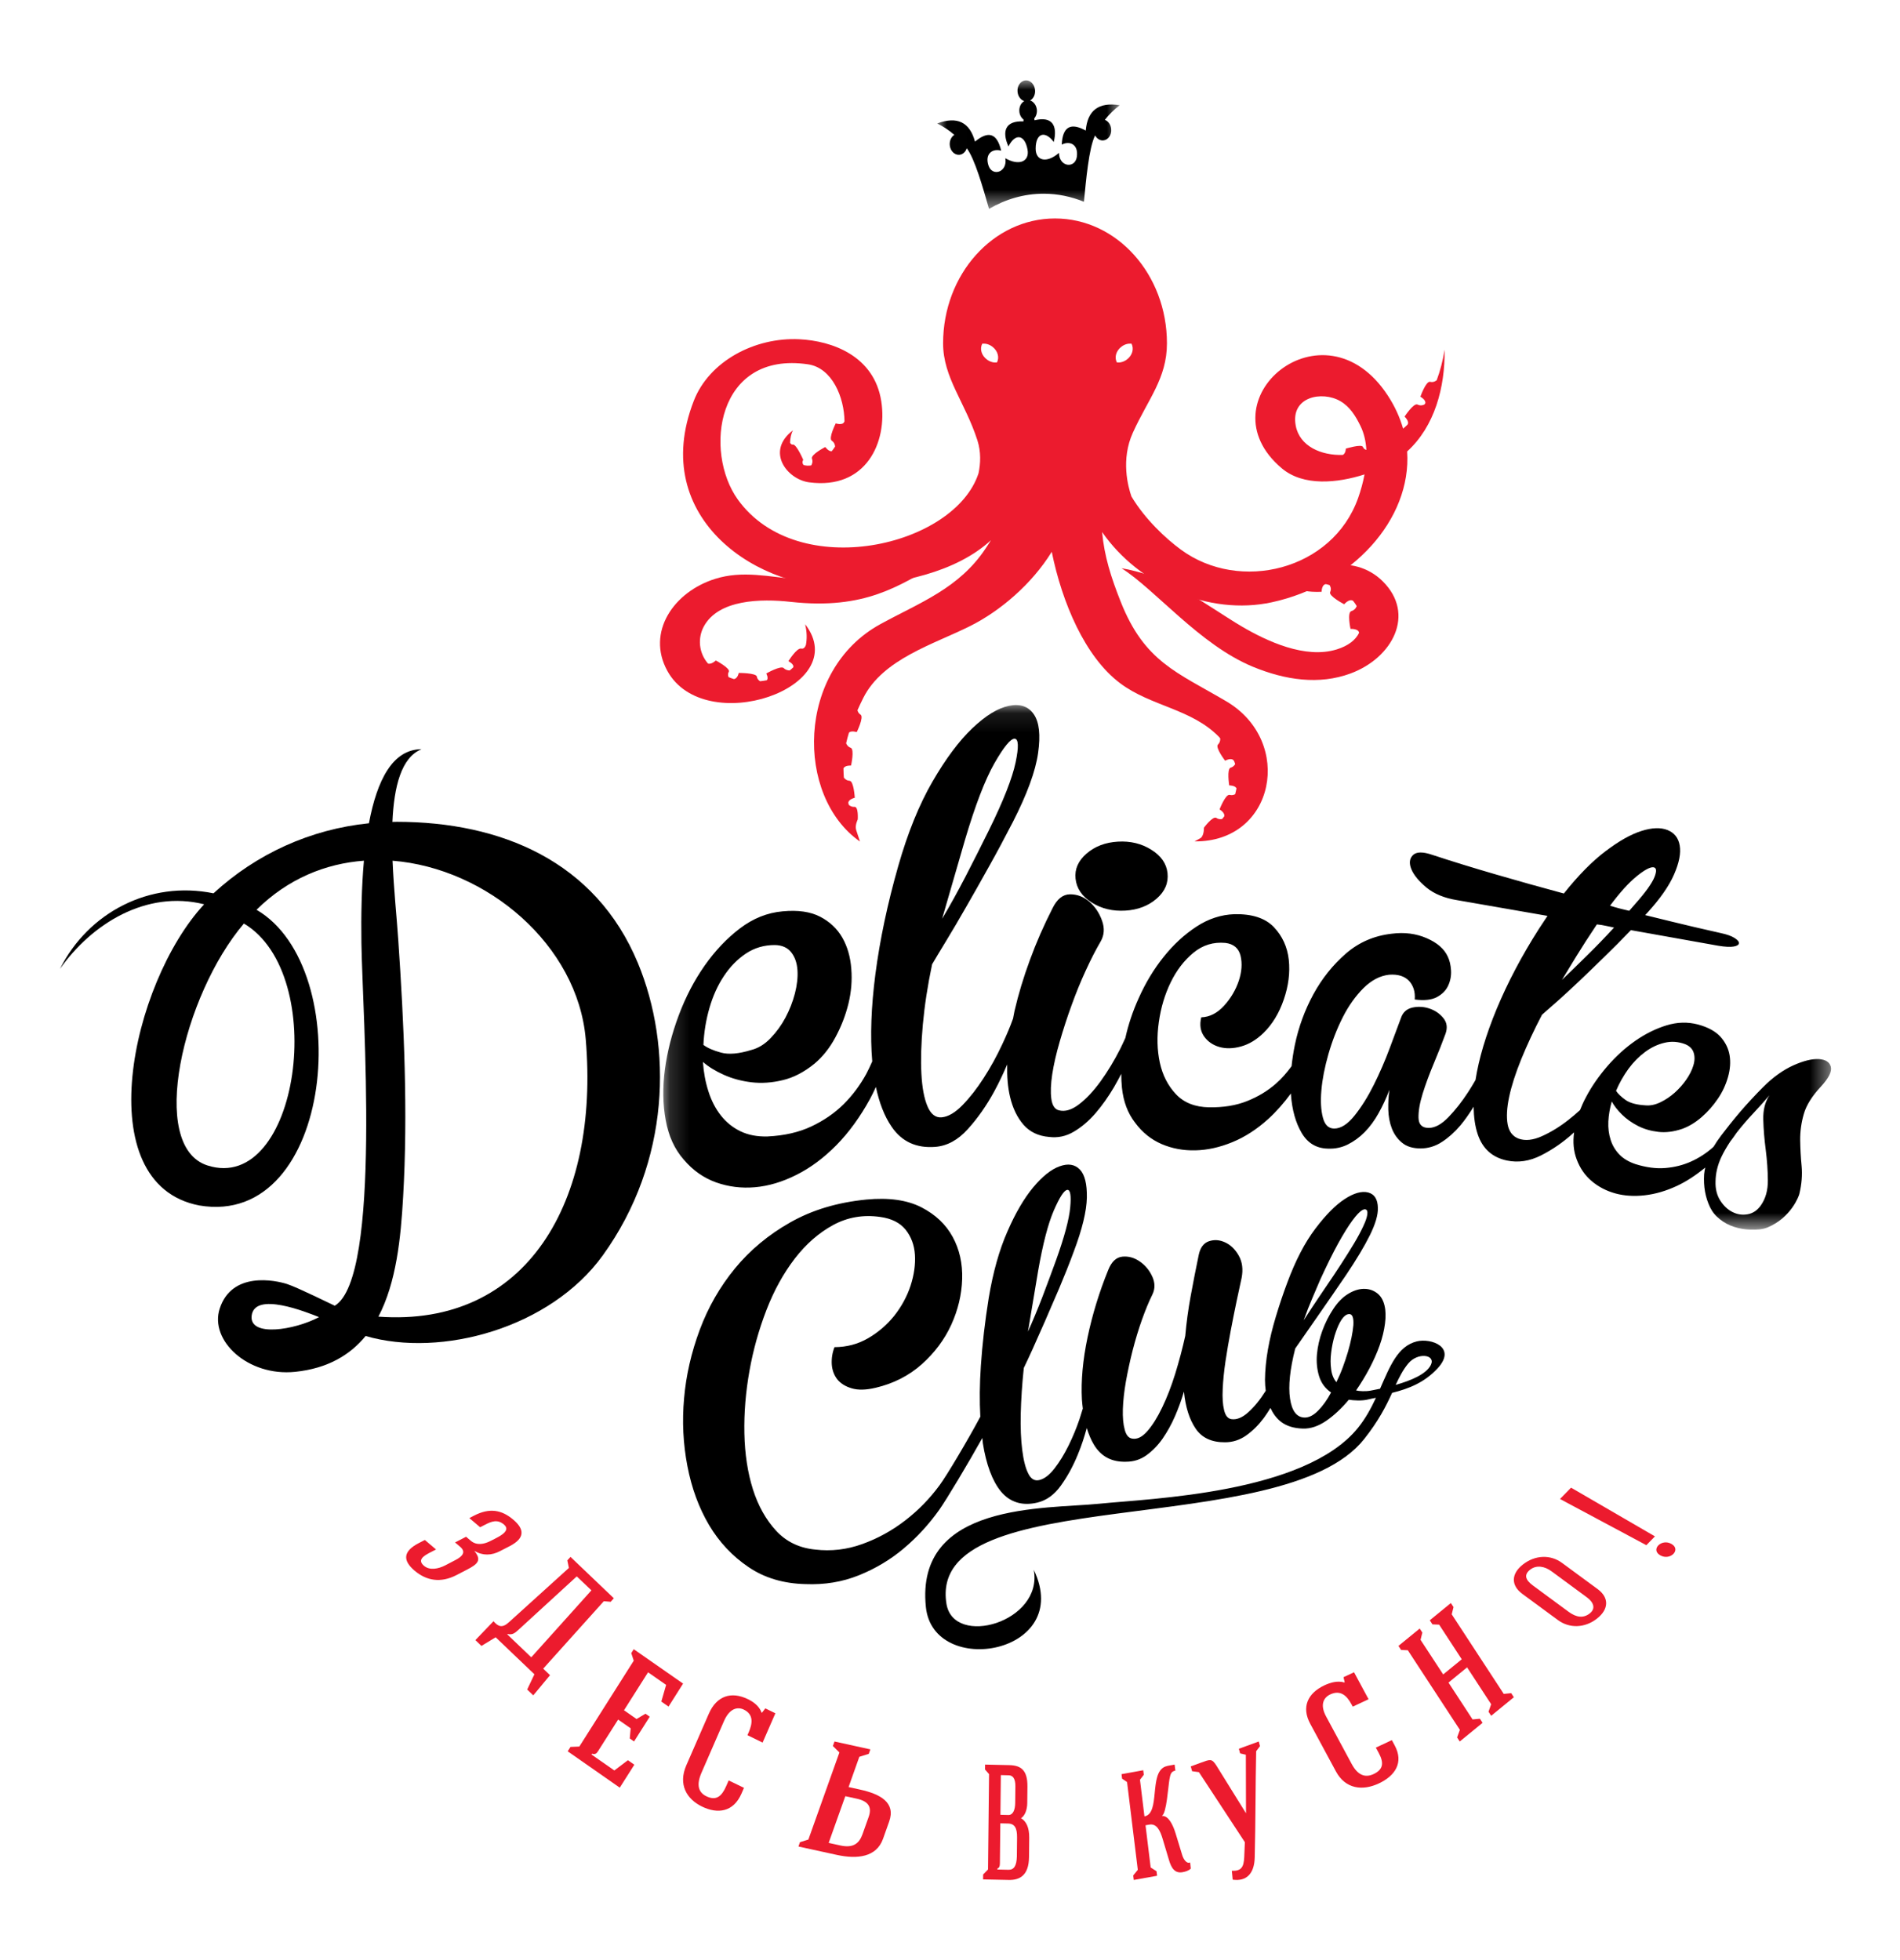 <svg xmlns="http://www.w3.org/2000/svg" xmlns:xlink="http://www.w3.org/1999/xlink" width="95px" height="98px" viewBox="0 0 95 98" version="1.1">
    <!-- Generator: Sketch 50.2 (55047) - http://www.bohemiancoding.com/sketch -->
    <title>Page 1</title>
    <desc>Created with Sketch.</desc>
    <defs>
        <filter x="-7.9%" y="-5.6%" width="115.9%" height="115.6%" filterUnits="objectBoundingBox" id="filter-1">
            <feOffset dx="0" dy="2" in="SourceAlpha" result="shadowOffsetOuter1"/>
            <feGaussianBlur stdDeviation="2" in="shadowOffsetOuter1" result="shadowBlurOuter1"/>
            <feColorMatrix values="0 0 0 0 0   0 0 0 0 0   0 0 0 0 0  0 0 0 0.5 0" type="matrix" in="shadowBlurOuter1" result="shadowMatrixOuter1"/>
            <feMerge>
                <feMergeNode in="shadowMatrixOuter1"/>
                <feMergeNode in="SourceGraphic"/>
            </feMerge>
        </filter>
        <polygon id="path-2" points="0.012 0.018 9.141 0.018 9.141 6.443 0.012 6.443"/>
        <polygon id="path-4" points="0.165 0.1 58.553 0.1 58.553 26.329 0.165 26.329"/>
    </defs>
    <g id="Page-1" stroke="none" stroke-width="1" fill="none" fill-rule="evenodd">
        <g id="shop" transform="translate(-277, -13)">
            <g id="Page-1" filter="url(#filter-1)" transform="translate(280, 15)">
                <path d="M20.721,73.553 C21.093,74.012 20.893,74.203 20.348,74.485 L19.828,74.754 C19.034,75.165 18.325,75.04 17.731,74.536 C17.12,74.017 17.155,73.563 17.94,73.156 L18.242,73 L18.802,73.475 L18.5,73.63 C18.16,73.806 17.862,74.007 18.201,74.293 C18.486,74.535 18.923,74.444 19.257,74.272 L19.777,74.001 C20.118,73.825 20.317,73.603 20.009,73.342 C19.957,73.289 19.81,73.174 19.752,73.125 L20.304,72.839 L20.542,73.041 C20.821,73.28 21.193,73.221 21.517,73.054 C21.646,72.988 21.796,72.918 21.933,72.838 C22.24,72.665 22.463,72.454 22.196,72.227 C21.875,71.955 21.581,72.067 21.242,72.243 L21.007,72.364 L20.466,71.906 L20.7,71.784 C21.477,71.382 22.082,71.491 22.663,71.984 C23.234,72.467 23.249,72.913 22.487,73.308 L21.995,73.561 C21.581,73.776 21.142,73.796 20.727,73.549 L20.721,73.553 Z" id="Fill-1" fill="#EC1B2E"/>
                <path d="M22.953,77.465 C22.765,77.635 22.636,77.765 22.382,77.702 L22.364,77.721 L23.563,78.867 L26.571,75.519 C25.824,74.808 25.831,74.814 25.838,74.821 L22.953,77.465 Z M25.445,74.398 L25.366,74.021 L25.524,73.846 L27.692,75.915 L27.535,76.092 L27.191,76.062 L24.16,79.435 L24.501,79.761 L23.664,80.769 L23.359,80.478 L23.721,79.716 L21.783,77.866 L21.072,78.298 L20.769,78.007 L21.675,77.063 C21.906,77.332 22.113,77.423 22.452,77.108 L25.445,74.398 Z" id="Fill-3" fill="#EC1B2E"/>
                <path d="M25.385,83.567 L25.524,83.348 L25.967,83.329 L28.687,79.036 L28.563,78.657 L28.687,78.462 L31.154,80.181 L30.427,81.331 L30.066,81.08 L30.306,80.246 L29.403,79.617 L28.2,81.515 L28.828,81.953 L29.273,81.687 L29.487,81.837 L28.702,83.075 L28.488,82.925 L28.534,82.418 L27.906,81.98 L26.898,83.567 C26.821,83.69 26.749,83.732 26.601,83.688 L26.576,83.729 L27.717,84.525 L28.395,84.012 L28.717,84.237 L27.988,85.385 L25.385,83.567 Z" id="Fill-5" fill="#EC1B2E"/>
                <path d="M35.13,83.131 L34.372,82.761 L34.434,82.621 C34.635,82.158 34.678,81.718 34.191,81.482 C33.888,81.336 33.485,81.402 33.2,82.054 C33.063,82.369 32.208,84.328 32.076,84.635 C31.805,85.256 31.925,85.625 32.319,85.816 C32.814,86.055 33.087,85.817 33.311,85.305 L33.434,85.023 L34.199,85.394 L34.073,85.684 C33.669,86.61 32.885,86.71 32.104,86.332 C31.33,85.957 30.899,85.227 31.316,84.267 C31.45,83.96 32.305,82.001 32.442,81.686 C32.832,80.793 33.563,80.557 34.39,80.958 C34.676,81.096 34.961,81.304 35.08,81.633 L35.096,81.64 L35.266,81.421 L35.769,81.666 L35.13,83.131 Z" id="Fill-7" fill="#EC1B2E"/>
                <path d="M40.123,87.718 C40.228,87.428 40.328,87.146 40.431,86.854 C40.597,86.388 40.46,86.074 39.842,85.937 L39.265,85.812 C38.984,86.602 38.72,87.341 38.433,88.147 L39.022,88.276 C39.65,88.414 39.957,88.184 40.123,87.718 Z M41.151,87.944 C40.822,88.866 39.859,88.969 38.842,88.747 L36.923,88.328 L36.998,88.112 L37.419,87.979 C37.932,86.543 38.456,85.071 38.97,83.625 L38.645,83.302 L38.725,83.077 C39.27,83.197 39.982,83.354 40.518,83.471 L40.438,83.695 L39.966,83.842 C39.798,84.315 39.597,84.881 39.429,85.355 L39.983,85.477 C41.022,85.702 41.796,86.131 41.458,87.079 L41.151,87.944 Z" id="Fill-9" fill="#EC1B2E"/>
                <path d="M47.769,85.321 C47.773,84.956 47.657,84.771 47.439,84.767 L47.042,84.757 L47.021,86.741 L47.418,86.751 C47.648,86.755 47.756,86.503 47.76,86.148 L47.769,85.321 Z M47.426,89.491 C47.693,89.496 47.831,89.299 47.843,88.827 L47.853,87.879 C47.858,87.416 47.743,87.185 47.401,87.178 L47.016,87.169 L46.995,89.162 C46.993,89.316 46.968,89.388 46.868,89.433 L46.868,89.478 L47.426,89.491 Z M47.433,89.999 L46.154,89.972 L46.157,89.726 L46.401,89.476 L46.453,84.708 L46.251,84.477 L46.254,84.231 L47.458,84.258 C48.029,84.27 48.381,84.487 48.372,85.334 L48.363,86.161 C48.359,86.481 48.25,86.787 48.051,86.911 C48.303,87.061 48.467,87.365 48.461,87.893 L48.451,88.858 C48.441,89.786 47.974,90.012 47.433,89.999 Z" id="Fill-11" fill="#EC1B2E"/>
                <path d="M55.768,84.533 C55.556,84.57 55.519,84.714 55.472,84.97 C55.404,85.368 55.33,86.64 55.106,86.783 C55.107,86.793 55.107,86.793 55.107,86.799 C55.417,86.779 55.645,87.226 55.785,87.689 L56.109,88.751 C56.177,88.977 56.338,89.206 56.508,89.124 L56.538,89.434 C56.434,89.539 56.252,89.59 56.144,89.608 C55.744,89.69 55.564,89.406 55.445,88.99 L55.139,87.968 C55.008,87.52 54.832,87.166 54.46,87.233 C54.399,87.243 54.338,87.256 54.276,87.266 L54.534,89.376 L54.827,89.564 L54.854,89.791 L53.687,90 L53.661,89.775 L53.89,89.493 L53.353,85.105 L53.104,84.935 L53.077,84.71 L54.162,84.514 L54.19,84.74 L53.999,84.989 L54.222,86.821 C55.03,86.677 54.439,84.677 55.25,84.335 C55.402,84.274 55.581,84.267 55.73,84.231 L55.768,84.533 Z" id="Fill-13" fill="#EC1B2E"/>
                <path d="M58.635,89.985 L58.592,89.542 C59.054,89.557 59.188,89.375 59.212,88.858 L59.243,88.111 L56.946,84.61 L56.604,84.562 L56.538,84.322 L57.027,84.143 C57.516,83.964 57.584,83.927 57.804,84.255 L59.3,86.664 L59.293,83.739 L59.006,83.671 L58.944,83.44 L59.938,83.077 L60,83.308 L59.809,83.562 C59.772,85.309 59.78,87.12 59.736,88.869 C59.718,89.699 59.312,90.082 58.635,89.985" id="Fill-15" fill="#EC1B2E"/>
                <path d="M65.429,80.964 L64.638,81.334 L64.567,81.205 C64.338,80.778 64.018,80.486 63.51,80.724 C63.195,80.873 62.979,81.22 63.304,81.824 C63.461,82.115 64.435,83.922 64.586,84.203 C64.895,84.775 65.265,84.898 65.678,84.706 C66.194,84.464 66.187,84.114 65.933,83.641 L65.792,83.383 L66.592,83.008 L66.736,83.275 C67.198,84.13 66.756,84.794 65.94,85.174 C65.133,85.554 64.272,85.458 63.796,84.572 C63.644,84.291 62.669,82.484 62.513,82.193 C62.067,81.37 62.367,80.667 63.231,80.263 C63.529,80.124 63.882,80.026 64.22,80.126 L64.234,80.118 L64.176,79.861 L64.702,79.615 L65.429,80.964 Z" id="Fill-17" fill="#EC1B2E"/>
                <polygon id="Fill-19" fill="#EC1B2E" points="67.391 78.514 67.056 78.499 66.923 78.297 67.985 77.429 68.118 77.631 68.027 77.993 69.159 79.723 70.087 78.966 68.957 77.234 68.622 77.22 68.489 77.016 69.543 76.154 69.676 76.356 69.586 76.718 72.188 80.697 72.559 80.659 72.692 80.864 71.559 81.791 71.426 81.588 71.558 81.214 70.354 79.37 69.425 80.131 70.629 81.974 70.995 81.939 71.128 82.143 69.987 83.077 69.855 82.873 69.994 82.494"/>
                <path d="M75.431,76.592 C75.824,76.88 76.171,76.92 76.486,76.674 C76.802,76.428 76.675,76.113 76.352,75.874 C75.755,75.435 75.164,75.001 74.569,74.561 C74.239,74.319 73.826,74.237 73.51,74.483 C73.194,74.729 73.252,74.987 73.649,75.279 L75.431,76.592 Z M76.884,75.458 C77.463,75.885 77.447,76.466 76.843,76.936 C76.24,77.408 75.473,77.429 74.899,77.007 C74.303,76.569 73.713,76.135 73.116,75.695 C72.542,75.272 72.548,74.691 73.153,74.22 C73.757,73.75 74.523,73.72 75.102,74.147 L76.884,75.458 Z" id="Fill-21" fill="#EC1B2E"/>
                <path d="M80.571,73.197 C81.075,73.48 80.517,74.053 80.015,73.769 C79.511,73.486 80.07,72.913 80.571,73.197 Z M79.318,73.261 L75,70.951 L75.553,70.385 L79.747,72.82 L79.318,73.261 Z" id="Fill-23" fill="#EC1B2E"/>
                <path d="M46.119,13.182 C46.279,13.169 46.453,13.213 46.608,13.327 C46.891,13.534 46.984,13.88 46.842,14.127 C46.682,14.14 46.506,14.095 46.353,13.982 C46.07,13.776 45.974,13.43 46.119,13.182 M53.083,13.327 C53.234,13.213 53.411,13.169 53.571,13.182 C53.714,13.43 53.619,13.776 53.338,13.982 C53.183,14.095 53.007,14.14 52.849,14.127 C52.705,13.88 52.8,13.534 53.083,13.327 M65.145,18.347 C65.084,18.191 64.291,18.431 64.291,18.431 C64.291,18.431 64.294,18.662 64.145,18.746 C63.061,18.784 61.979,18.314 61.787,17.285 C61.513,15.833 63.103,15.528 64.017,16.058 C64.495,16.334 64.783,16.807 65.018,17.286 C65.205,17.662 65.293,18.074 65.318,18.491 C65.315,18.493 65.312,18.494 65.308,18.494 C65.251,18.476 65.18,18.435 65.145,18.347 M39.447,25.344 C41.955,25.195 44.772,24.642 46.548,23.011 C46.462,23.146 46.378,23.281 46.29,23.41 C44.959,25.424 42.999,26.123 41.019,27.208 C36.802,29.516 36.763,35.819 39.998,38.077 C39.931,37.872 39.866,37.676 39.803,37.485 C39.803,37.485 39.805,37.485 39.805,37.483 C39.739,37.274 39.887,36.974 39.887,36.974 C39.887,36.974 39.934,36.324 39.721,36.343 C39.583,36.354 39.49,36.288 39.44,36.243 C39.431,36.209 39.422,36.177 39.415,36.144 C39.423,35.959 39.739,35.891 39.739,35.891 C39.739,35.891 39.692,35.053 39.479,35.04 C39.323,35.032 39.232,34.933 39.193,34.881 C39.181,34.727 39.175,34.576 39.172,34.424 C39.243,34.257 39.552,34.279 39.552,34.279 C39.552,34.279 39.736,33.459 39.534,33.389 C39.39,33.34 39.331,33.226 39.307,33.164 C39.345,32.992 39.392,32.814 39.448,32.632 C39.565,32.516 39.837,32.606 39.837,32.606 C39.837,32.606 40.21,31.852 40.029,31.735 C39.928,31.67 39.888,31.58 39.874,31.511 C39.962,31.316 40.055,31.112 40.162,30.901 C41.143,28.942 43.696,28.213 45.513,27.3 C47.002,26.554 48.587,25.213 49.588,23.591 C50.102,26.13 51.254,28.855 53.014,30.168 C54.552,31.32 56.576,31.437 57.947,32.843 C57.97,32.867 57.986,32.893 58.009,32.916 C58.017,32.98 58.013,33.113 57.901,33.225 C57.745,33.374 58.257,34.037 58.257,34.037 C58.257,34.037 58.58,33.853 58.694,34.04 C58.698,34.052 58.702,34.056 58.709,34.059 C58.726,34.108 58.743,34.158 58.758,34.206 C58.72,34.27 58.659,34.35 58.535,34.382 C58.33,34.44 58.46,35.271 58.46,35.271 C58.46,35.271 58.747,35.267 58.825,35.416 C58.808,35.513 58.783,35.611 58.758,35.711 C58.695,35.744 58.602,35.776 58.485,35.745 C58.279,35.689 57.978,36.472 57.978,36.472 C57.978,36.472 58.269,36.641 58.208,36.825 C58.176,36.869 58.141,36.908 58.109,36.949 C58.042,36.966 57.932,36.974 57.821,36.898 C57.642,36.78 57.197,37.386 57.197,37.386 C57.197,37.386 57.209,37.732 57.055,37.886 C56.947,37.952 56.839,38.015 56.727,38.071 C60.75,38.113 61.717,33.077 58.322,31.071 C55.851,29.613 54.226,29.099 53.033,26.081 C52.556,24.88 52.215,23.811 52.105,22.601 C53.932,25.24 57.439,26.802 60.598,26.113 C64.584,25.247 67.589,21.988 67.357,18.573 C68.731,17.328 69.258,15.369 69.23,13.482 C69.142,14.043 69.008,14.549 68.836,15.009 C68.804,15.039 68.684,15.134 68.507,15.091 C68.299,15.041 68.019,15.836 68.019,15.836 C68.019,15.836 68.294,15.981 68.267,16.157 C68.253,16.178 68.24,16.2 68.226,16.221 C68.205,16.234 68.054,16.318 67.877,16.228 C67.685,16.129 67.228,16.832 67.228,16.832 C67.228,16.832 67.489,17.068 67.375,17.233 C67.304,17.302 67.23,17.371 67.155,17.432 C66.994,16.875 66.745,16.318 66.39,15.777 C63.181,10.868 57.077,16.032 61.089,19.416 C62.171,20.33 63.871,20.155 65.227,19.721 C65.149,20.131 65.036,20.537 64.905,20.905 C63.623,24.514 58.985,25.648 56.042,23.48 C55.29,22.929 54.247,21.958 53.571,20.822 C53.402,20.335 53.034,18.977 53.643,17.635 C54.397,15.964 55.347,14.922 55.347,13.167 C55.347,9.718 52.842,6.923 49.751,6.923 C46.661,6.923 44.155,9.718 44.155,13.167 C44.155,14.884 45.251,16.098 45.87,18.016 C46.055,18.594 46.03,19.169 45.928,19.659 C44.74,23.341 36.892,25.148 33.892,20.978 C32.178,18.596 32.819,13.542 37.398,14.216 C38.614,14.394 39.213,15.875 39.225,17.068 C39.222,17.072 39.218,17.075 39.215,17.084 C39.14,17.29 38.788,17.168 38.788,17.168 C38.788,17.168 38.41,17.918 38.589,18.036 C38.734,18.134 38.754,18.279 38.754,18.33 C38.703,18.411 38.644,18.487 38.586,18.563 C38.426,18.58 38.264,18.351 38.264,18.351 C38.264,18.351 37.523,18.732 37.598,18.933 C37.658,19.098 37.59,19.227 37.561,19.271 C37.436,19.292 37.31,19.288 37.182,19.254 C37.062,19.116 37.163,18.995 37.163,18.995 C37.163,18.995 36.82,18.198 36.642,18.228 C36.583,18.24 36.537,18.198 36.504,18.14 C36.508,17.902 36.558,17.674 36.65,17.515 C35.266,18.563 36.346,19.968 37.456,20.117 C40.314,20.497 41.378,18.098 41.065,16.072 C40.715,13.788 38.598,13.041 36.965,12.963 C34.746,12.854 32.459,14.055 31.688,16.046 C29.387,21.961 34.997,25.608 39.447,25.344" id="Fill-25" fill="#EC1B2E"/>
                <g id="Group-29" transform="translate(43.846, 0)">
                    <mask id="mask-3" fill="white">
                        <use xlink:href="#path-2"/>
                    </mask>
                    <g id="Clip-28"/>
                    <path d="M0.642,3.258 C0.669,3.548 0.886,3.763 1.127,3.739 C1.298,3.722 1.435,3.591 1.492,3.412 C1.895,3.938 2.305,5.398 2.605,6.443 C3.429,5.963 4.355,5.686 5.339,5.686 C6.043,5.686 6.718,5.832 7.35,6.087 C7.458,4.999 7.597,3.392 7.909,2.771 C7.997,2.935 8.154,3.037 8.323,3.021 C8.568,2.996 8.742,2.741 8.713,2.451 C8.695,2.232 8.565,2.056 8.397,1.993 C8.616,1.714 8.863,1.47 9.141,1.262 C8.08,1.091 7.525,1.527 7.442,2.529 C6.715,2.128 6.284,2.302 6.241,3.232 C6.631,3.028 7.082,3.208 6.997,3.835 C6.915,4.44 6.112,4.361 6.103,3.643 C5.501,4.171 4.936,4.052 4.937,3.434 C4.937,2.645 5.409,2.517 5.842,3.099 C6.043,2.277 5.762,1.797 4.884,2.015 L4.863,1.924 C4.959,1.819 5.011,1.66 4.998,1.491 C4.975,1.262 4.836,1.078 4.657,1.024 C4.823,0.937 4.928,0.731 4.906,0.502 C4.88,0.211 4.663,-0.005 4.421,0.019 C4.18,0.045 4.004,0.299 4.031,0.588 C4.052,0.818 4.192,1.001 4.369,1.055 C4.205,1.142 4.101,1.35 4.122,1.58 C4.136,1.749 4.217,1.892 4.331,1.978 L4.325,2.071 C3.423,2.03 3.234,2.557 3.577,3.324 C3.901,2.666 4.385,2.701 4.53,3.474 C4.643,4.08 4.106,4.309 3.421,3.911 C3.538,4.617 2.769,4.854 2.578,4.276 C2.383,3.677 2.792,3.411 3.212,3.535 C3.003,2.63 2.548,2.542 1.904,3.082 C1.644,2.116 1.022,1.797 0.012,2.174 C0.32,2.322 0.607,2.512 0.871,2.744 C0.717,2.84 0.623,3.039 0.642,3.258" id="Fill-27" fill="#000" mask="url(#mask-3)"/>
                </g>
                <path d="M37.257,27.211 C37.35,27.597 37.354,27.94 37.295,28.253 C37.258,28.35 37.185,28.46 37.061,28.429 C36.841,28.38 36.42,29.06 36.42,29.06 C36.42,29.06 36.72,29.208 36.661,29.369 C36.604,29.421 36.548,29.476 36.486,29.522 C36.415,29.522 36.287,29.507 36.187,29.406 C36.044,29.259 35.313,29.675 35.313,29.675 C35.313,29.675 35.436,29.891 35.344,30.012 C35.232,30.036 35.12,30.051 35.005,30.063 C34.948,30.028 34.862,29.957 34.843,29.832 C34.814,29.644 33.936,29.648 33.936,29.648 C33.936,29.648 33.888,29.93 33.697,29.954 C33.607,29.929 33.519,29.893 33.432,29.859 C33.405,29.806 33.376,29.705 33.439,29.592 C33.536,29.419 32.791,29.025 32.791,29.025 C32.791,29.025 32.576,29.237 32.4,29.178 C31.93,28.637 31.886,27.899 32.184,27.337 C32.911,25.97 35.041,25.928 36.536,26.094 C40.277,26.506 41.95,25.267 43.846,24.231 C37.874,26.174 35.471,24.096 32.766,24.941 C30.687,25.586 29.307,27.604 30.364,29.539 C32.223,32.943 39.707,30.386 37.257,27.211" id="Fill-30" fill="#EC1B2E"/>
                <path d="M63.831,28.473 C62.258,28.957 60.345,28.06 59.095,27.327 C57.388,26.325 55.655,24.859 53.077,24.413 C54.754,25.47 56.984,28.238 59.637,29.335 C61.263,30.008 62.956,30.256 64.528,29.674 C66.625,28.899 67.798,26.711 66.134,25.063 C64.677,23.621 62.3,24.21 61.181,25.627 C61.328,25.525 61.479,25.448 61.628,25.379 C61.72,25.348 62.024,25.255 62.077,25.432 C62.144,25.638 63.082,25.589 63.082,25.589 C63.082,25.589 63.074,25.238 63.292,25.206 C63.354,25.218 63.417,25.238 63.478,25.256 C63.496,25.282 63.592,25.424 63.508,25.604 C63.418,25.803 64.211,26.214 64.211,26.214 C64.211,26.214 64.461,25.915 64.653,26.042 C64.653,26.044 64.653,26.042 64.653,26.042 C64.724,26.125 64.781,26.213 64.834,26.301 C64.829,26.324 64.776,26.493 64.569,26.556 C64.347,26.621 64.526,27.446 64.526,27.446 C64.526,27.446 64.933,27.424 64.953,27.643 L64.953,27.645 C64.784,27.99 64.427,28.29 63.831,28.473" id="Fill-32" fill="#EC1B2E"/>
                <path d="M51.325,38.682 C50.91,39.043 50.727,39.46 50.778,39.935 C50.83,40.425 51.103,40.823 51.591,41.13 C52.08,41.438 52.638,41.569 53.266,41.532 C53.892,41.496 54.415,41.294 54.83,40.934 C55.247,40.573 55.428,40.147 55.376,39.655 C55.325,39.181 55.054,38.792 54.564,38.487 C54.075,38.179 53.519,38.046 52.891,38.083 C52.263,38.121 51.74,38.322 51.325,38.682" id="Fill-34" fill="#000"/>
                <g id="Group-38" transform="translate(30, 31.154)">
                    <mask id="mask-5" fill="white">
                        <use xlink:href="#path-4"/>
                    </mask>
                    <g id="Clip-37"/>
                    <path d="M55.286,22.333 C55.353,22.852 55.388,23.359 55.393,23.859 C55.397,24.356 55.282,24.774 55.046,25.11 C54.869,25.363 54.65,25.512 54.386,25.56 C54.123,25.608 53.873,25.573 53.63,25.452 C53.388,25.332 53.185,25.141 53.014,24.876 C52.846,24.612 52.765,24.296 52.777,23.925 C52.781,23.512 52.879,23.104 53.066,22.702 C53.192,22.434 53.345,22.181 53.508,21.93 C53.619,21.79 53.724,21.638 53.828,21.487 C54.092,21.151 54.367,20.828 54.656,20.521 C54.964,20.193 55.238,19.888 55.475,19.608 C55.255,19.934 55.151,20.34 55.164,20.825 C55.176,21.313 55.219,21.815 55.286,22.333 Z M49.262,17.44 C49.568,17.215 49.893,17.061 50.232,16.984 C50.569,16.902 50.908,16.926 51.25,17.053 C51.476,17.143 51.619,17.284 51.682,17.477 C51.745,17.669 51.74,17.884 51.669,18.116 C51.601,18.35 51.481,18.586 51.314,18.828 C51.148,19.069 50.952,19.286 50.735,19.482 C50.514,19.677 50.277,19.837 50.019,19.961 C49.759,20.086 49.511,20.137 49.268,20.114 C48.822,20.089 48.491,19.996 48.272,19.841 C48.053,19.683 47.894,19.533 47.803,19.388 C47.969,18.996 48.177,18.629 48.424,18.287 C48.674,17.948 48.954,17.667 49.262,17.44 Z M2.471,15.252 C2.643,14.653 2.883,14.117 3.195,13.65 C3.504,13.182 3.874,12.807 4.297,12.523 C4.726,12.238 5.208,12.097 5.747,12.099 C6.107,12.107 6.379,12.23 6.561,12.463 C6.747,12.699 6.848,12.996 6.873,13.355 C6.897,13.714 6.852,14.103 6.745,14.522 C6.636,14.941 6.478,15.342 6.276,15.723 C6.072,16.106 5.824,16.448 5.53,16.753 C5.238,17.059 4.916,17.256 4.569,17.345 C3.939,17.54 3.434,17.582 3.05,17.477 C2.664,17.373 2.373,17.244 2.171,17.092 C2.199,16.465 2.298,15.849 2.471,15.252 Z M14.218,10.4 L15.252,6.832 C15.763,5.107 16.253,3.833 16.72,3.012 C17.191,2.19 17.527,1.781 17.727,1.784 C17.929,1.786 17.945,2.182 17.78,2.969 C17.614,3.755 17.171,4.887 16.446,6.357 C16.069,7.124 15.681,7.89 15.284,8.659 C14.887,9.425 14.494,10.137 14.106,10.785 L14.218,10.4 Z M45.8,12.688 C46.095,12.205 46.443,11.665 46.844,11.067 C47.001,11.083 47.151,11.106 47.287,11.137 C47.426,11.165 47.564,11.196 47.702,11.224 C47.266,11.702 46.822,12.159 46.372,12.601 C45.925,13.044 45.5,13.458 45.097,13.844 C45.268,13.556 45.506,13.17 45.8,12.688 Z M48.825,8.668 C49.211,8.352 49.492,8.201 49.657,8.209 C49.826,8.222 49.847,8.386 49.724,8.699 C49.599,9.015 49.274,9.467 48.749,10.056 L48.462,10.386 C48.291,10.349 48.131,10.309 47.978,10.27 C47.824,10.23 47.666,10.185 47.502,10.132 C47.993,9.472 48.437,8.983 48.825,8.668 Z M58.541,18.187 C58.481,17.953 58.284,17.825 57.949,17.801 C57.609,17.781 57.185,17.884 56.674,18.112 C56.159,18.342 55.65,18.706 55.151,19.207 C54.75,19.608 54.374,20.015 54.019,20.427 C53.665,20.843 53.345,21.243 53.058,21.623 C52.916,21.81 52.792,21.995 52.684,22.175 C52.672,22.19 52.659,22.202 52.643,22.217 C52.317,22.506 51.957,22.741 51.563,22.919 C51.169,23.098 50.741,23.208 50.276,23.247 C49.808,23.287 49.309,23.221 48.769,23.051 C48.438,22.94 48.17,22.781 47.969,22.572 C47.768,22.363 47.619,22.119 47.531,21.836 C47.44,21.555 47.402,21.251 47.417,20.922 C47.433,20.595 47.491,20.26 47.589,19.922 C47.708,20.141 47.879,20.36 48.104,20.581 C48.328,20.801 48.596,20.989 48.896,21.143 C49.2,21.298 49.536,21.396 49.911,21.44 C50.282,21.486 50.682,21.435 51.109,21.291 C51.451,21.168 51.773,20.971 52.086,20.699 C52.396,20.427 52.664,20.123 52.893,19.784 C53.124,19.446 53.291,19.084 53.4,18.7 C53.508,18.316 53.536,17.952 53.479,17.609 C53.421,17.266 53.267,16.956 53.021,16.682 C52.77,16.409 52.394,16.204 51.89,16.069 C51.382,15.938 50.865,15.95 50.331,16.113 C49.796,16.276 49.28,16.532 48.774,16.881 C48.272,17.23 47.802,17.656 47.368,18.156 C46.934,18.661 46.573,19.18 46.291,19.719 C46.178,19.93 46.084,20.142 46.001,20.352 C45.811,20.525 45.614,20.693 45.409,20.852 C44.975,21.192 44.536,21.46 44.092,21.658 C43.648,21.857 43.26,21.897 42.93,21.779 C42.633,21.666 42.45,21.429 42.382,21.065 C42.316,20.699 42.341,20.243 42.458,19.689 C42.576,19.136 42.777,18.508 43.063,17.805 C43.35,17.102 43.694,16.361 44.1,15.584 C44.297,15.415 44.553,15.189 44.872,14.906 C45.189,14.624 45.544,14.297 45.937,13.926 C46.331,13.552 46.749,13.15 47.193,12.714 C47.642,12.281 48.091,11.827 48.545,11.354 L52.919,12.135 C53.26,12.191 53.515,12.203 53.681,12.174 C53.85,12.146 53.937,12.091 53.946,12.01 C53.954,11.931 53.882,11.842 53.724,11.744 C53.567,11.646 53.345,11.566 53.051,11.504 C52.82,11.455 52.367,11.351 51.692,11.193 C51.018,11.033 50.206,10.837 49.26,10.603 L49.354,10.5 C50.001,9.792 50.454,9.147 50.704,8.567 C50.958,7.985 51.051,7.506 50.986,7.125 C50.923,6.746 50.719,6.487 50.379,6.35 C50.036,6.213 49.603,6.227 49.078,6.393 C48.55,6.558 47.954,6.894 47.282,7.403 C46.609,7.909 45.914,8.618 45.192,9.522 C44.051,9.215 42.916,8.896 41.785,8.567 C40.654,8.239 39.602,7.914 38.625,7.593 C38.146,7.427 37.82,7.431 37.645,7.604 C37.471,7.778 37.448,8.014 37.568,8.307 C37.69,8.603 37.944,8.908 38.325,9.226 C38.71,9.543 39.223,9.752 39.859,9.855 L44.375,10.641 L43.95,11.284 C43.081,12.645 42.378,13.985 41.831,15.299 C41.291,16.603 40.942,17.785 40.775,18.848 C40.66,19.05 40.537,19.253 40.403,19.459 C40.096,19.929 39.772,20.344 39.426,20.702 C39.08,21.061 38.75,21.242 38.435,21.243 C38.103,21.243 37.936,21.076 37.926,20.742 C37.917,20.407 37.986,20.001 38.135,19.523 C38.284,19.046 38.473,18.536 38.7,17.995 C38.927,17.453 39.118,16.968 39.275,16.538 C39.384,16.235 39.349,15.972 39.167,15.75 C38.987,15.528 38.753,15.368 38.469,15.273 C38.185,15.178 37.905,15.165 37.621,15.226 C37.335,15.292 37.148,15.461 37.054,15.73 C36.913,16.113 36.726,16.618 36.489,17.246 C36.256,17.876 35.988,18.491 35.692,19.087 C35.393,19.684 35.071,20.198 34.725,20.63 C34.379,21.06 34.043,21.274 33.712,21.275 C33.428,21.275 33.239,21.093 33.145,20.727 C33.047,20.36 33.022,19.905 33.07,19.356 C33.116,18.807 33.235,18.207 33.421,17.553 C33.609,16.899 33.848,16.286 34.136,15.714 C34.428,15.139 34.773,14.654 35.172,14.254 C35.575,13.857 36.002,13.632 36.459,13.583 C36.897,13.551 37.23,13.655 37.452,13.891 C37.67,14.131 37.767,14.439 37.737,14.822 C38.207,14.883 38.577,14.845 38.846,14.701 C39.114,14.557 39.301,14.365 39.41,14.127 C39.52,13.887 39.568,13.632 39.552,13.363 C39.534,13.093 39.48,12.861 39.385,12.669 C39.209,12.288 38.86,11.984 38.332,11.755 C37.804,11.526 37.227,11.451 36.595,11.532 C35.716,11.629 34.947,11.959 34.295,12.525 C33.642,13.094 33.101,13.769 32.67,14.558 C32.241,15.347 31.931,16.191 31.743,17.091 C31.668,17.458 31.615,17.813 31.578,18.158 C31.343,18.476 31.088,18.776 30.789,19.036 C30.374,19.399 29.894,19.687 29.347,19.904 C28.801,20.121 28.171,20.224 27.451,20.213 C26.753,20.201 26.199,19.983 25.798,19.558 C25.397,19.132 25.129,18.607 24.991,17.979 C24.856,17.352 24.838,16.676 24.942,15.95 C25.043,15.226 25.244,14.562 25.536,13.962 C25.83,13.359 26.207,12.868 26.672,12.483 C27.137,12.101 27.668,11.937 28.27,11.993 C28.684,12.044 28.938,12.261 29.029,12.643 C29.118,13.024 29.088,13.44 28.938,13.892 C28.785,14.345 28.542,14.758 28.206,15.13 C27.867,15.502 27.488,15.698 27.063,15.714 C26.972,16.084 27.019,16.398 27.2,16.661 C27.385,16.923 27.639,17.1 27.962,17.194 C28.288,17.289 28.65,17.282 29.05,17.171 C29.451,17.06 29.824,16.836 30.174,16.496 C30.615,16.065 30.955,15.508 31.189,14.825 C31.425,14.14 31.508,13.477 31.439,12.834 C31.368,12.195 31.118,11.649 30.691,11.2 C30.262,10.753 29.605,10.537 28.718,10.557 C28.055,10.579 27.422,10.785 26.821,11.179 C26.221,11.572 25.676,12.073 25.189,12.683 C24.699,13.291 24.281,13.981 23.937,14.751 C23.634,15.418 23.414,16.085 23.268,16.745 C23.184,16.927 23.105,17.104 23.01,17.292 C22.71,17.884 22.384,18.422 22.033,18.908 C21.68,19.397 21.319,19.782 20.952,20.063 C20.581,20.347 20.244,20.445 19.934,20.36 C19.735,20.307 19.611,20.115 19.566,19.784 C19.523,19.456 19.538,19.044 19.613,18.554 C19.689,18.061 19.815,17.514 19.989,16.917 C20.163,16.318 20.357,15.718 20.577,15.114 C20.794,14.512 21.03,13.931 21.288,13.373 C21.546,12.81 21.793,12.331 22.025,11.934 C22.214,11.613 22.24,11.259 22.1,10.875 C21.964,10.49 21.749,10.175 21.464,9.929 C21.176,9.684 20.857,9.559 20.499,9.563 C20.143,9.565 19.851,9.8 19.623,10.266 C19.193,11.11 18.814,11.969 18.497,12.841 C18.175,13.713 17.919,14.561 17.728,15.387 C17.698,15.518 17.681,15.64 17.654,15.77 C17.519,16.152 17.337,16.587 17.101,17.087 C16.833,17.661 16.529,18.215 16.187,18.744 C15.848,19.274 15.492,19.728 15.122,20.107 C14.751,20.486 14.403,20.687 14.08,20.714 C13.776,20.739 13.54,20.555 13.374,20.162 C13.207,19.768 13.106,19.226 13.07,18.533 C13.033,17.84 13.057,17.019 13.142,16.073 C13.228,15.129 13.381,14.124 13.605,13.062 C13.771,12.777 14.008,12.385 14.312,11.886 C14.616,11.388 14.946,10.825 15.307,10.194 C15.669,9.566 16.051,8.891 16.45,8.172 C16.853,7.454 17.25,6.709 17.646,5.941 C18.357,4.548 18.777,3.402 18.904,2.5 C19.033,1.6 18.962,0.953 18.69,0.56 C18.418,0.166 18.005,0.025 17.451,0.138 C16.892,0.252 16.282,0.624 15.618,1.259 C14.951,1.892 14.285,2.784 13.622,3.931 C12.958,5.077 12.388,6.483 11.913,8.146 C11.376,10.029 10.995,11.832 10.77,13.552 C10.556,15.198 10.505,16.649 10.612,17.916 C10.52,18.124 10.426,18.333 10.319,18.533 C10.009,19.101 9.631,19.61 9.18,20.059 C8.726,20.508 8.187,20.877 7.563,21.171 C6.939,21.464 6.211,21.63 5.38,21.67 C4.862,21.685 4.412,21.598 4.027,21.413 C3.642,21.228 3.314,20.964 3.045,20.622 C2.774,20.279 2.566,19.874 2.42,19.412 C2.272,18.951 2.181,18.46 2.147,17.943 C2.42,18.184 2.77,18.399 3.196,18.59 C3.623,18.78 4.083,18.903 4.578,18.962 C5.077,19.02 5.595,18.986 6.135,18.855 C6.674,18.729 7.203,18.454 7.72,18.035 C8.126,17.694 8.479,17.256 8.766,16.721 C9.058,16.184 9.275,15.623 9.42,15.039 C9.563,14.454 9.613,13.868 9.564,13.28 C9.52,12.693 9.37,12.175 9.116,11.729 C8.861,11.284 8.491,10.935 8.008,10.683 C7.524,10.431 6.897,10.341 6.131,10.414 C5.361,10.483 4.651,10.769 3.997,11.267 C3.342,11.765 2.755,12.384 2.234,13.125 C1.714,13.865 1.282,14.693 0.939,15.609 C0.595,16.527 0.363,17.431 0.244,18.326 C0.127,19.218 0.139,20.063 0.285,20.856 C0.43,21.652 0.73,22.307 1.185,22.825 C1.641,23.363 2.178,23.742 2.801,23.966 C3.418,24.186 4.069,24.268 4.749,24.209 C5.426,24.15 6.119,23.945 6.825,23.588 C7.531,23.235 8.195,22.739 8.821,22.104 C9.445,21.469 10.005,20.699 10.502,19.791 C10.605,19.6 10.703,19.399 10.795,19.196 C10.963,19.988 11.219,20.655 11.578,21.18 C12.086,21.93 12.817,22.266 13.768,22.19 C14.356,22.143 14.9,21.849 15.389,21.305 C15.882,20.762 16.325,20.129 16.716,19.412 C16.96,18.963 17.168,18.516 17.359,18.069 C17.346,18.674 17.389,19.218 17.504,19.696 C17.638,20.26 17.863,20.723 18.175,21.084 C18.491,21.445 18.917,21.649 19.453,21.694 C19.886,21.749 20.299,21.664 20.688,21.433 C21.078,21.204 21.441,20.896 21.775,20.509 C22.108,20.123 22.415,19.688 22.699,19.207 C22.828,18.985 22.948,18.761 23.063,18.539 C23.065,18.773 23.073,19.006 23.097,19.233 C23.168,19.925 23.388,20.508 23.752,20.978 C24.112,21.468 24.557,21.823 25.078,22.049 C25.601,22.274 26.165,22.379 26.769,22.364 C27.374,22.351 27.989,22.214 28.617,21.956 C29.247,21.697 29.842,21.313 30.407,20.801 C30.809,20.437 31.187,20.008 31.546,19.519 C31.546,19.542 31.546,19.566 31.547,19.586 C31.606,20.35 31.783,20.985 32.083,21.494 C32.383,22.003 32.817,22.264 33.385,22.278 C33.745,22.295 34.08,22.225 34.384,22.074 C34.692,21.921 34.976,21.715 35.235,21.451 C35.495,21.188 35.725,20.873 35.93,20.506 C36.134,20.141 36.315,19.751 36.471,19.337 C36.424,19.656 36.406,19.985 36.414,20.327 C36.424,20.668 36.481,20.983 36.592,21.27 C36.703,21.555 36.872,21.794 37.101,21.982 C37.331,22.175 37.642,22.269 38.035,22.269 C38.412,22.266 38.767,22.161 39.097,21.944 C39.429,21.728 39.736,21.453 40.019,21.119 C40.256,20.835 40.473,20.52 40.68,20.185 C40.69,20.699 40.751,21.163 40.888,21.566 C41.13,22.282 41.614,22.718 42.34,22.872 C42.908,22.992 43.481,22.907 44.057,22.615 C44.637,22.321 45.177,21.946 45.686,21.483 C45.694,21.476 45.698,21.471 45.705,21.465 C45.638,21.954 45.678,22.402 45.83,22.804 C45.993,23.251 46.249,23.621 46.589,23.906 C46.932,24.194 47.326,24.397 47.771,24.519 C48.216,24.641 48.707,24.672 49.236,24.612 C49.771,24.551 50.309,24.393 50.855,24.138 C51.333,23.913 51.799,23.606 52.262,23.225 C52.238,23.341 52.214,23.455 52.206,23.566 C52.169,24.171 52.266,24.722 52.504,25.213 C52.617,25.445 52.781,25.646 53.002,25.816 C53.218,25.986 53.456,26.113 53.719,26.195 C53.981,26.279 54.256,26.324 54.538,26.328 C54.826,26.334 55.118,26.328 55.385,26.216 C56.557,25.724 56.946,24.649 56.968,24.543 C57.085,24.057 57.121,23.591 57.081,23.148 C57.037,22.703 57.015,22.269 57.009,21.839 C57.006,21.411 57.065,20.977 57.192,20.541 C57.317,20.106 57.603,19.652 58.043,19.18 C58.437,18.752 58.601,18.42 58.541,18.187 Z" id="Fill-36" fill="#000" mask="url(#mask-5)"/>
                </g>
                <path d="M68.543,64.248 C68.314,64.711 67.549,65.029 66.785,65.246 C66.968,64.853 67.145,64.501 67.405,64.185 C67.884,63.596 68.801,63.729 68.543,64.248 Z M64.575,62.881 C64.53,63.105 64.469,63.345 64.396,63.596 C64.322,63.845 64.237,64.101 64.141,64.362 C64.045,64.623 63.937,64.871 63.819,65.11 C63.681,64.948 63.591,64.735 63.558,64.467 C63.52,64.204 63.52,63.925 63.558,63.63 C63.593,63.336 63.652,63.057 63.73,62.788 C63.812,62.522 63.899,62.302 63.993,62.126 C64.145,61.846 64.303,61.704 64.463,61.704 C64.622,61.704 64.691,61.89 64.669,62.258 C64.652,62.446 64.622,62.654 64.575,62.881 Z M62.637,60.861 L63.011,59.986 C63.344,59.259 63.644,58.652 63.913,58.164 C64.183,57.677 64.419,57.299 64.621,57.025 C64.823,56.751 64.985,56.581 65.111,56.51 C65.232,56.44 65.317,56.454 65.359,56.549 C65.388,56.646 65.365,56.795 65.295,56.999 C65.221,57.202 65.107,57.443 64.957,57.724 C64.807,58.005 64.618,58.319 64.396,58.671 C64.176,59.023 63.937,59.389 63.682,59.772 C63.438,60.134 63.187,60.502 62.934,60.878 C62.679,61.257 62.428,61.636 62.184,62.019 C62.319,61.632 62.47,61.247 62.637,60.861 Z M48.448,62.285 L48.91,59.525 C49.145,58.188 49.404,57.188 49.691,56.525 C49.979,55.863 50.201,55.519 50.359,55.496 C50.514,55.475 50.567,55.765 50.511,56.366 C50.456,56.966 50.219,57.855 49.796,59.03 C49.573,59.641 49.346,60.256 49.112,60.869 C48.873,61.486 48.636,62.056 48.397,62.583 L48.448,62.285 Z M67.836,63.072 C66.883,63.312 66.5,64.312 66.002,65.439 C65.827,65.476 65.669,65.507 65.526,65.534 C65.29,65.578 64.948,65.564 64.804,65.523 C65.045,65.172 65.27,64.805 65.477,64.413 C65.681,64.024 65.852,63.643 65.984,63.268 C66.118,62.891 66.205,62.53 66.249,62.184 C66.293,61.836 66.288,61.537 66.226,61.28 C66.159,60.995 66.028,60.781 65.831,60.642 C65.639,60.502 65.414,60.437 65.164,60.444 C64.917,60.454 64.656,60.539 64.392,60.705 C64.126,60.87 63.883,61.118 63.664,61.45 C63.445,61.78 63.26,62.144 63.116,62.54 C62.972,62.936 62.882,63.329 62.847,63.718 C62.813,64.107 62.851,64.473 62.955,64.813 C63.061,65.155 63.26,65.425 63.554,65.626 C63.355,65.998 63.138,66.302 62.903,66.537 C62.668,66.773 62.442,66.886 62.222,66.879 C61.833,66.866 61.593,66.551 61.501,65.93 C61.409,65.307 61.495,64.474 61.761,63.428 C62.143,62.882 62.552,62.292 62.993,61.656 C63.434,61.023 63.868,60.39 64.298,59.76 C64.819,58.986 65.22,58.317 65.496,57.758 C65.774,57.196 65.906,56.741 65.894,56.393 C65.885,55.96 65.722,55.705 65.403,55.624 C65.085,55.546 64.696,55.653 64.239,55.951 C63.782,56.247 63.289,56.744 62.765,57.438 C62.238,58.133 61.773,59.032 61.362,60.139 C61.155,60.691 60.967,61.253 60.796,61.822 C60.624,62.391 60.489,62.943 60.395,63.479 C60.302,64.014 60.254,64.518 60.249,64.992 C60.249,65.189 60.265,65.365 60.287,65.54 C60.009,65.984 59.719,66.34 59.418,66.611 C59.119,66.882 58.835,66.997 58.573,66.959 C58.393,66.933 58.27,66.783 58.205,66.509 C58.138,66.232 58.114,65.883 58.135,65.462 C58.154,65.043 58.198,64.576 58.274,64.07 C58.351,63.562 58.437,63.051 58.535,62.539 C58.633,62.028 58.73,61.537 58.828,61.07 C58.926,60.605 59.01,60.209 59.081,59.894 C59.163,59.467 59.115,59.098 58.937,58.781 C58.761,58.469 58.533,58.248 58.255,58.12 C57.978,57.992 57.711,57.974 57.447,58.063 C57.185,58.153 57.013,58.38 56.937,58.744 C56.794,59.438 56.657,60.126 56.534,60.802 C56.409,61.482 56.32,62.144 56.263,62.793 C56.124,63.427 55.954,64.06 55.761,64.69 C55.565,65.32 55.347,65.882 55.108,66.377 C54.872,66.871 54.625,67.264 54.37,67.556 C54.113,67.851 53.862,67.976 53.614,67.933 C53.435,67.909 53.307,67.76 53.236,67.485 C53.16,67.211 53.131,66.869 53.143,66.456 C53.157,66.043 53.207,65.581 53.296,65.071 C53.389,64.561 53.499,64.041 53.634,63.513 C53.77,62.986 53.924,62.478 54.097,61.988 C54.272,61.499 54.446,61.077 54.621,60.725 C54.76,60.439 54.756,60.139 54.613,59.827 C54.47,59.513 54.259,59.261 53.987,59.074 C53.715,58.885 53.423,58.804 53.119,58.834 C52.812,58.865 52.578,59.084 52.413,59.496 C51.963,60.603 51.618,61.726 51.379,62.864 C51.14,64.003 51.046,65.039 51.095,65.971 C51.105,66.131 51.124,66.282 51.141,66.429 C51.091,66.597 51.038,66.767 50.975,66.959 C50.821,67.416 50.635,67.86 50.421,68.294 C50.207,68.725 49.975,69.104 49.721,69.429 C49.467,69.754 49.217,69.945 48.968,70.004 C48.734,70.06 48.547,69.953 48.414,69.68 C48.277,69.412 48.176,69.018 48.112,68.504 C48.045,67.99 48.021,67.38 48.037,66.678 C48.055,65.972 48.104,65.213 48.19,64.399 C48.296,64.182 48.442,63.871 48.624,63.469 C48.805,63.066 49.008,62.605 49.238,62.087 C49.464,61.57 49.703,61.015 49.96,60.416 C50.212,59.819 50.458,59.206 50.69,58.576 C51.11,57.463 51.328,56.565 51.343,55.884 C51.354,55.203 51.24,54.733 50.991,54.475 C50.74,54.218 50.406,54.163 49.986,54.315 C49.564,54.463 49.124,54.815 48.665,55.362 C48.207,55.912 47.772,56.651 47.37,57.579 C46.96,58.506 46.652,59.613 46.436,60.9 C46.247,62.08 46.116,63.211 46.043,64.295 C45.98,65.212 45.974,66.055 46.016,66.837 C45.375,68.036 44.339,69.775 43.983,70.258 C43.49,70.93 42.916,71.519 42.258,72.026 C41.6,72.534 40.886,72.927 40.111,73.205 C39.34,73.483 38.556,73.574 37.755,73.479 C36.962,73.401 36.312,73.087 35.803,72.536 C35.297,71.986 34.909,71.295 34.646,70.468 C34.384,69.638 34.241,68.707 34.219,67.67 C34.198,66.635 34.286,65.592 34.473,64.544 C34.66,63.494 34.945,62.48 35.323,61.5 C35.702,60.521 36.176,59.665 36.737,58.933 C37.3,58.201 37.942,57.643 38.662,57.25 C39.383,56.861 40.164,56.728 41.004,56.847 C41.575,56.925 42,57.138 42.281,57.486 C42.558,57.835 42.714,58.252 42.746,58.739 C42.776,59.225 42.705,59.742 42.528,60.287 C42.349,60.83 42.076,61.328 41.715,61.787 C41.35,62.241 40.915,62.618 40.405,62.913 C39.894,63.21 39.336,63.356 38.725,63.359 C38.617,63.633 38.573,63.915 38.588,64.212 C38.607,64.507 38.702,64.759 38.864,64.968 C39.032,65.175 39.272,65.327 39.589,65.418 C39.907,65.513 40.301,65.503 40.776,65.391 C41.675,65.181 42.443,64.788 43.089,64.214 C43.73,63.64 44.223,62.983 44.563,62.241 C44.9,61.5 45.083,60.739 45.108,59.958 C45.132,59.176 44.975,58.472 44.635,57.848 C44.294,57.222 43.772,56.727 43.063,56.363 C42.353,56.002 41.44,55.872 40.316,55.979 C38.864,56.122 37.598,56.505 36.51,57.123 C35.424,57.738 34.503,58.505 33.747,59.423 C32.995,60.339 32.408,61.364 31.986,62.495 C31.566,63.627 31.303,64.766 31.204,65.92 C31.101,67.069 31.157,68.199 31.37,69.304 C31.582,70.409 31.943,71.391 32.452,72.253 C32.962,73.11 33.62,73.811 34.424,74.354 C35.225,74.899 36.176,75.181 37.272,75.207 C38.224,75.247 39.118,75.1 39.952,74.763 C40.784,74.426 41.535,73.977 42.198,73.415 C42.862,72.854 43.45,72.214 43.961,71.494 C44.333,70.969 45.428,69.137 46.116,67.901 L46.144,68.17 C46.226,68.697 46.345,69.162 46.495,69.568 C46.646,69.974 46.829,70.31 47.046,70.575 C47.267,70.841 47.528,71.022 47.836,71.12 C48.142,71.217 48.486,71.221 48.865,71.132 C49.321,71.024 49.713,70.742 50.043,70.283 C50.376,69.819 50.658,69.303 50.894,68.722 C51.079,68.278 51.219,67.838 51.338,67.403 C51.435,67.711 51.549,67.996 51.699,68.241 C52.053,68.826 52.585,69.108 53.297,69.088 C53.682,69.088 54.023,68.981 54.326,68.762 C54.628,68.542 54.899,68.265 55.131,67.932 C55.363,67.596 55.571,67.224 55.751,66.81 C55.931,66.394 56.078,65.985 56.197,65.581 C56.274,66.356 56.47,66.974 56.784,67.435 C57.098,67.897 57.59,68.122 58.255,68.115 C58.64,68.115 58.992,68 59.318,67.769 C59.644,67.536 59.934,67.245 60.198,66.891 C60.313,66.734 60.418,66.568 60.523,66.4 C60.649,66.672 60.814,66.908 61.042,67.086 C61.319,67.301 61.683,67.416 62.139,67.431 C62.525,67.444 62.915,67.313 63.312,67.042 C63.709,66.768 64.082,66.418 64.441,65.987 C64.671,66.024 65.107,66.055 65.421,65.971 C65.52,65.944 65.654,65.92 65.797,65.892 C65.557,66.407 65.276,66.929 64.894,67.4 C62.226,70.688 54.516,70.927 51.963,71.188 C49.272,71.462 42.752,71.102 43.294,76.353 C43.662,79.938 50.709,78.71 48.689,74.492 C49.169,77.111 44.676,78.394 44.322,76.189 C43.332,70.001 61.126,73.098 65.205,67.958 C65.927,67.049 66.306,66.302 66.604,65.646 C66.604,65.646 66.604,65.645 66.608,65.643 C67.45,65.435 68.228,65.123 68.876,64.423 C69.868,63.353 68.539,62.893 67.836,63.072 Z" id="Fill-39" fill="#000"/>
                <path d="M15.92,61.834 C16.817,60.127 17.041,57.894 17.156,55.848 C17.401,51.652 17.201,47.187 16.913,42.999 C16.841,41.912 16.688,40.472 16.628,39.037 C21.339,39.41 25.881,43.236 26.287,47.964 C26.979,56.072 23.352,62.377 15.92,61.834 M9.581,61.797 C9.717,60.544 12.345,61.62 12.954,61.857 C11.709,62.515 9.47,62.86 9.581,61.797 M7.374,54.274 C4.379,53.316 6.148,45.75 9.196,42.178 C13.488,44.731 11.939,55.733 7.374,54.274 M28.895,44.154 C26.775,39.051 22.037,37.096 16.845,37.091 C16.771,37.091 16.695,37.095 16.621,37.096 C16.7,35.34 17.06,33.869 18.077,33.462 C16.639,33.462 15.852,34.997 15.447,37.164 C12.533,37.461 9.825,38.686 7.675,40.667 C4.482,40.011 1.401,41.638 0,44.444 C1.58,42.197 4.312,40.489 7.207,41.216 C3.551,45.154 1.381,55.201 6.962,56.274 C13.723,57.426 14.835,44.407 9.827,41.49 C11.396,39.936 13.278,39.178 15.196,39.036 C15.08,40.341 15.05,41.758 15.071,43.151 C15.119,46.637 16.096,59.874 13.739,61.288 C13.651,61.252 11.887,60.377 11.36,60.205 C10.763,60.011 8.595,59.557 7.986,61.431 C7.465,63.024 9.391,64.837 11.759,64.593 C13.383,64.424 14.5,63.753 15.281,62.802 C19.073,63.902 24.524,62.398 27.141,58.769 C30.525,54.076 30.625,48.326 28.895,44.154" id="Fill-41" fill="#000"/>
            </g>
        </g>
    </g>
</svg>